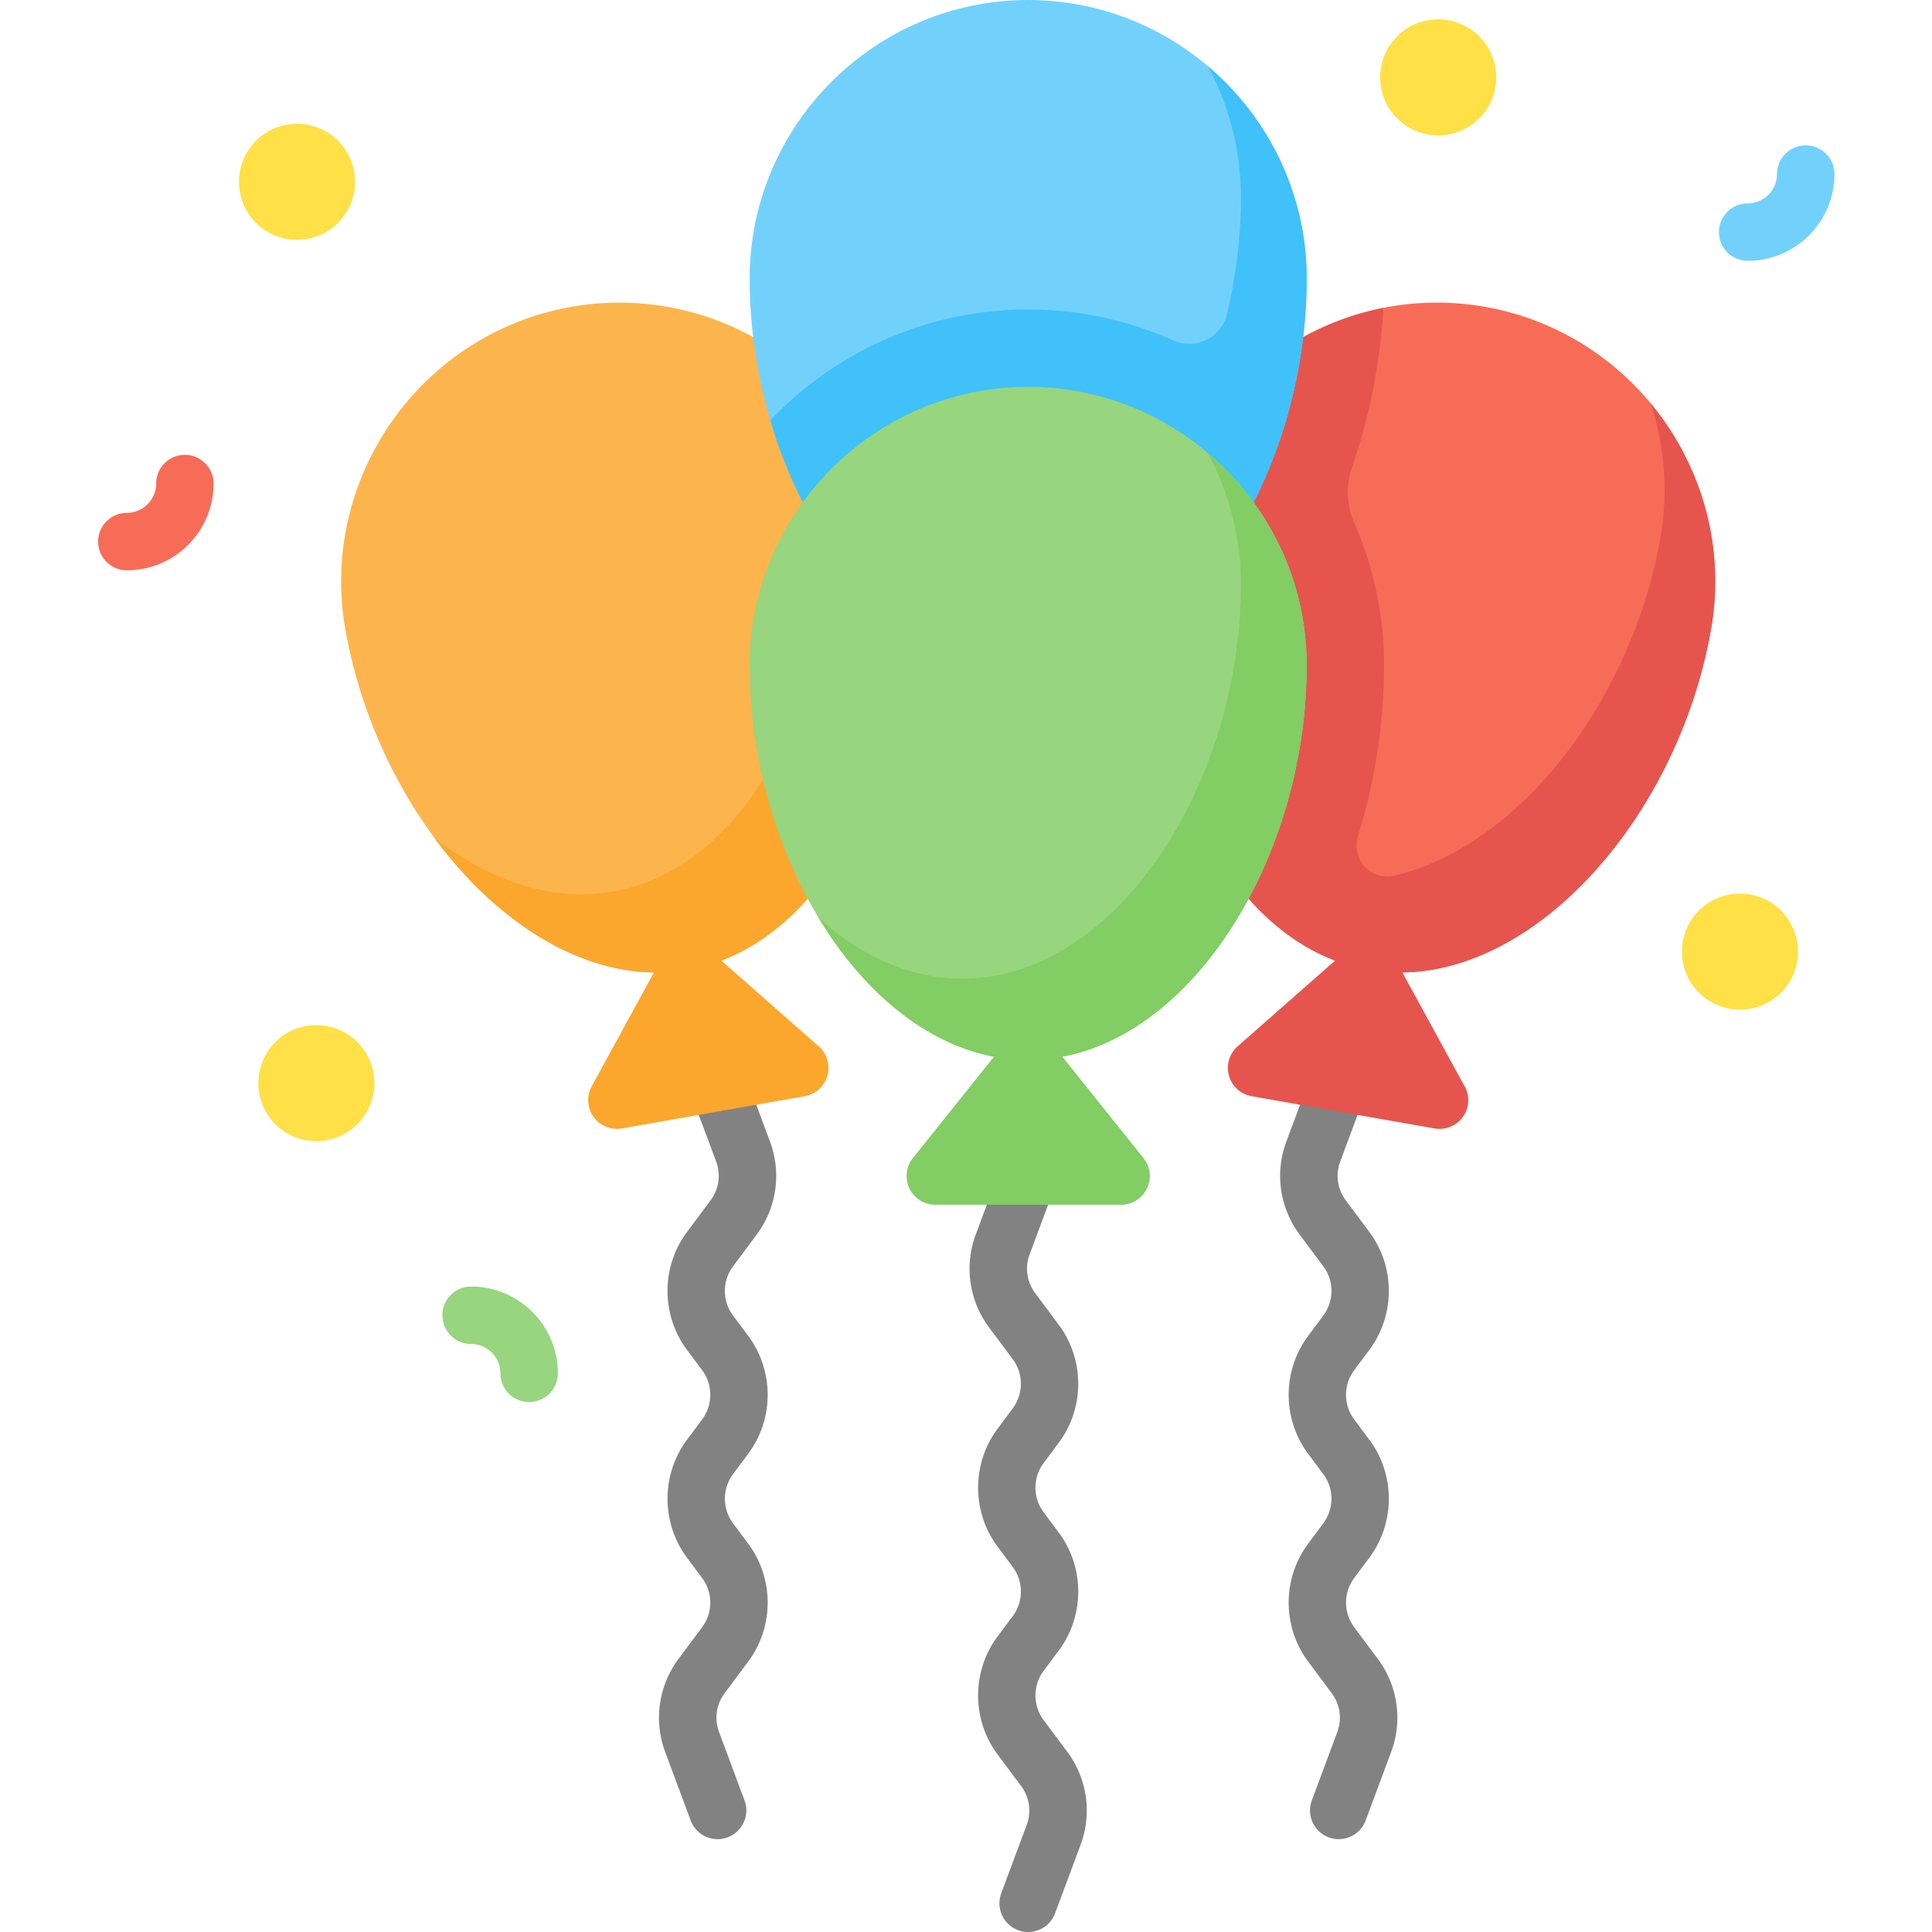 <svg xmlns="http://www.w3.org/2000/svg" height="682.667" viewBox="-26 0 512 512" width="682.667"><path d="M246.477 512a7.55 7.55 0 0 1-2.656-.48c-3.937-1.465-5.941-5.848-4.477-9.789l6.75-18.129c1.285-3.461.738-7.297-1.465-10.258l-6.305-8.465c-6.824-9.164-6.824-21.969 0-31.133l4.09-5.492c2.84-3.812 2.84-9.137 0-12.953l-4.086-5.488c-6.824-9.164-6.824-21.969 0-31.133l4.086-5.492a10.91 10.91 0 0 0 0-12.949l-6.297-8.457a25.96 25.96 0 0 1-3.52-24.664l6.746-18.121a7.62 7.62 0 0 1 9.789-4.477c3.941 1.469 5.941 5.852 4.477 9.789l-6.746 18.121c-1.289 3.461-.742 7.297 1.465 10.262l6.297 8.453c6.824 9.168 6.824 21.973 0 31.137l-4.09 5.492c-2.836 3.813-2.836 9.137.004 12.949l4.086 5.488c6.828 9.168 6.828 21.973 0 31.137l-4.09 5.492a10.92 10.92 0 0 0 0 12.949l6.305 8.465a25.97 25.97 0 0 1 3.52 24.66l-6.75 18.129c-1.141 3.063-4.043 4.957-7.133 4.957zm82.304-24.605a7.53 7.53 0 0 1-2.652-.48 7.61 7.61 0 0 1-4.48-9.785l6.75-18.133c1.289-3.461.742-7.293-1.465-10.258l-6.301-8.465c-6.824-9.164-6.824-21.965 0-31.133l4.09-5.492a10.92 10.92 0 0 0 0-12.949l-4.09-5.488c-6.824-9.164-6.824-21.969.004-31.137l4.086-5.488a10.91 10.91 0 0 0 0-12.949l-6.301-8.461c-5.301-7.121-6.617-16.34-3.52-24.664l6.746-18.117c1.469-3.941 5.855-5.945 9.789-4.477a7.61 7.61 0 0 1 4.477 9.789l-6.746 18.117c-1.289 3.461-.742 7.297 1.465 10.262l6.301 8.457c6.824 9.164 6.824 21.969-.004 31.137l-4.086 5.484c-2.84 3.816-2.84 9.141 0 12.953l4.09 5.488c6.824 9.168 6.824 21.969-.004 31.137l-4.086 5.492a10.91 10.91 0 0 0 0 12.949l6.301 8.465a25.95 25.95 0 0 1 3.52 24.66l-6.75 18.129c-1.141 3.066-4.043 4.957-7.133 4.957zm-164.609 0c-3.09 0-5.992-1.891-7.137-4.957l-6.746-18.129a25.97 25.97 0 0 1 3.52-24.66l6.301-8.465a10.91 10.91 0 0 0 0-12.949l-4.09-5.492c-6.824-9.164-6.824-21.969.004-31.137l4.086-5.488a10.91 10.91 0 0 0 0-12.949l-4.09-5.488c-6.824-9.168-6.824-21.969.004-31.137l6.297-8.457c2.207-2.965 2.754-6.797 1.465-10.262l-6.75-18.117c-1.465-3.941.539-8.32 4.48-9.789a7.61 7.61 0 0 1 9.789 4.477l6.746 18.117c3.098 8.324 1.781 17.543-3.523 24.668l-6.297 8.457a10.91 10.91 0 0 0 0 12.949l4.09 5.488c6.824 9.168 6.824 21.973-.004 31.137l-4.086 5.488a10.92 10.92 0 0 0 0 12.949l4.09 5.492c6.824 9.168 6.824 21.969 0 31.137l-6.301 8.461c-2.207 2.965-2.754 6.797-1.465 10.258l6.75 18.133a7.61 7.61 0 0 1-4.48 9.785 7.53 7.53 0 0 1-2.652.48zm0 0" fill="#828282"/><path d="M336.582 256.988c39.98 7.051 81.629-37.879 90.848-90.16 7.051-39.98-19.891-78.461-59.871-85.512s-78.461 19.895-85.512 59.875c-9.219 52.285 14.555 108.75 54.535 115.797zm0 0" fill="#f76c57"/><path d="M411.43 106.898a73.13 73.13 0 0 1 2.578 35.699c-7.656 43.41-37.664 81.742-70.512 89.469-6.164 1.453-11.48-4.437-9.609-10.488 4.5-14.57 6.906-30.004 6.906-45.25a93.77 93.77 0 0 0-7.941-37.871c-2.051-4.66-2.16-9.937-.504-14.75 4.633-13.465 7.469-27.781 8.23-42.094-29.031 5.758-53.102 28.793-58.527 59.578-4.207 23.848-1.547 48.559 6.383 69.059 9.457 24.453 26.406 42.906 48.148 46.738 39.98 7.051 81.633-37.875 90.852-90.16 3.902-22.133-2.629-43.797-16.004-59.93zm0 0" fill="#e5554e"/><path d="M156.371 256.988c-39.98 7.051-81.629-37.879-90.848-90.16-7.051-39.98 19.891-78.461 59.871-85.512s78.461 19.895 85.512 59.875c9.219 52.285-14.555 108.75-54.535 115.797zm0 0" fill="#fcb54c"/><path d="M210.906 141.191c-3.52-19.957-14.871-36.664-30.332-47.516a73.1 73.1 0 0 1 10.445 26.781c9.219 52.281-14.551 108.746-54.531 115.797-16.297 2.871-32.871-2.891-47.41-14.266 17.891 24.258 42.902 39.301 67.293 35 39.98-7.047 63.754-63.512 54.535-115.797zm0 0" fill="#fba72d"/><path d="M246.477 178.383c40.598 0 73.813-51.48 73.813-104.57C320.289 33.215 287.074 0 246.477 0s-73.812 33.215-73.812 73.813c0 53.09 33.215 104.57 73.813 104.57zm0 0" fill="#72d1fb"/><path d="M294.121 17.57c5.57 10.363 8.738 22.188 8.738 34.715 0 10.504-1.301 20.941-3.699 30.934a10.29 10.29 0 0 1-14.242 6.996c-11.746-5.27-24.758-8.199-38.441-8.199-26.863 0-51.137 11.289-68.332 29.371 3.117 10.563 7.465 20.5 12.797 29.324.031.027.055.051.086.074l-.086-.074c13.555 22.438 33.453 37.668 55.535 37.668 40.598 0 73.812-51.477 73.812-104.566 0-22.473-10.191-42.672-26.168-56.242zm0 0" fill="#40c1fa"/><path d="M246.477 280.898c40.598 0 73.813-51.477 73.813-104.57 0-40.598-33.215-73.812-73.812-73.812s-73.812 33.215-73.812 73.813c0 53.094 33.215 104.57 73.813 104.57zm0 0" fill="#97d57e"/><path d="M294.121 120.09a73.11 73.11 0 0 1 8.738 34.711c0 53.09-33.215 104.566-73.812 104.566-13.914 0-26.965-6.051-38.105-16.141 13.555 22.438 33.453 37.672 55.535 37.672 40.598 0 73.813-51.48 73.813-104.57 0-22.473-10.191-42.672-26.168-56.238zm0 0" fill="#82cd64"/><path d="M450.488 252.191a15.38 15.38 0 0 1-15.379 15.379 15.38 15.38 0 0 1-15.379-15.379 15.38 15.38 0 0 1 15.379-15.375 15.38 15.38 0 0 1 15.379 15.375zM68.098 48.184c0 8.492-6.887 15.379-15.379 15.379S37.34 56.676 37.34 48.184s6.887-15.379 15.379-15.379 15.379 6.887 15.379 15.379zm5.125 238.867a15.38 15.38 0 0 1-15.379 15.375 15.38 15.38 0 0 1-15.379-15.375 15.38 15.38 0 0 1 15.379-15.379 15.38 15.38 0 0 1 15.379 15.379zm297.3-266.547c0 8.492-6.887 15.379-15.379 15.379s-15.379-6.887-15.379-15.379 6.887-15.379 15.379-15.379 15.379 6.887 15.379 15.379zm0 0" fill="#ffe046"/><path d="M361.898 287.438l-18.637-34.098c-1.109-2.031-3.082-3.445-5.359-3.848s-4.613.254-6.348 1.781l-29.57 26.016a7.62 7.62 0 0 0-2.301 7.773c.789 2.816 3.125 4.93 6.008 5.438l48.461 8.547c.441.078.883.113 1.32.113h.102c4.164-.043 7.531-3.434 7.531-7.609-.004-1.516-.445-2.926-1.207-4.113zm0 0" fill="#e5554e"/><path d="M190.969 277.289l-29.57-26.016c-1.734-1.527-4.066-2.18-6.348-1.781s-4.25 1.816-5.359 3.848l-18.891 34.559c-1.402 2.566-1.211 5.711.496 8.09 1.445 2.012 3.758 3.172 6.184 3.172.438 0 .879-.039 1.324-.113l48.461-8.547c2.879-.508 5.215-2.621 6.004-5.437s-.105-5.84-2.301-7.773zm0 0" fill="#fba72d"/><path d="M276.727 306.523l-24.305-30.379a7.62 7.62 0 0 0-5.945-2.859 7.61 7.61 0 0 0-5.941 2.859l-24.605 30.754c-1.828 2.285-2.184 5.414-.918 8.051s3.938 4.316 6.859 4.316h49.211.02c4.203 0 7.609-3.41 7.609-7.613 0-1.973-.75-3.773-1.984-5.129zm0 0" fill="#82cd64"/><path d="M114.23 371.551c-4.207 0-7.613-3.41-7.613-7.613a7.78 7.78 0 0 0-7.766-7.766c-4.203 0-7.609-3.41-7.609-7.613a7.61 7.61 0 0 1 7.609-7.609c12.676 0 22.988 10.313 22.988 22.988 0 4.203-3.406 7.613-7.609 7.613zm0 0" fill="#97d57e"/><path d="M437.16 69.121a7.61 7.61 0 0 1-7.613-7.609c0-4.203 3.406-7.613 7.613-7.613a7.78 7.78 0 0 0 7.766-7.766 7.61 7.61 0 0 1 7.609-7.609c4.203 0 7.613 3.406 7.613 7.609 0 12.676-10.312 22.988-22.988 22.988zm0 0" fill="#72d1fb"/><path d="M7.609 151.137c-4.203 0-7.609-3.41-7.609-7.613a7.61 7.61 0 0 1 7.609-7.609 7.78 7.78 0 0 0 7.77-7.766c0-4.203 3.406-7.613 7.609-7.613s7.609 3.41 7.609 7.613c.004 12.676-10.312 22.988-22.988 22.988zm0 0" fill="#f76c57"/></svg>